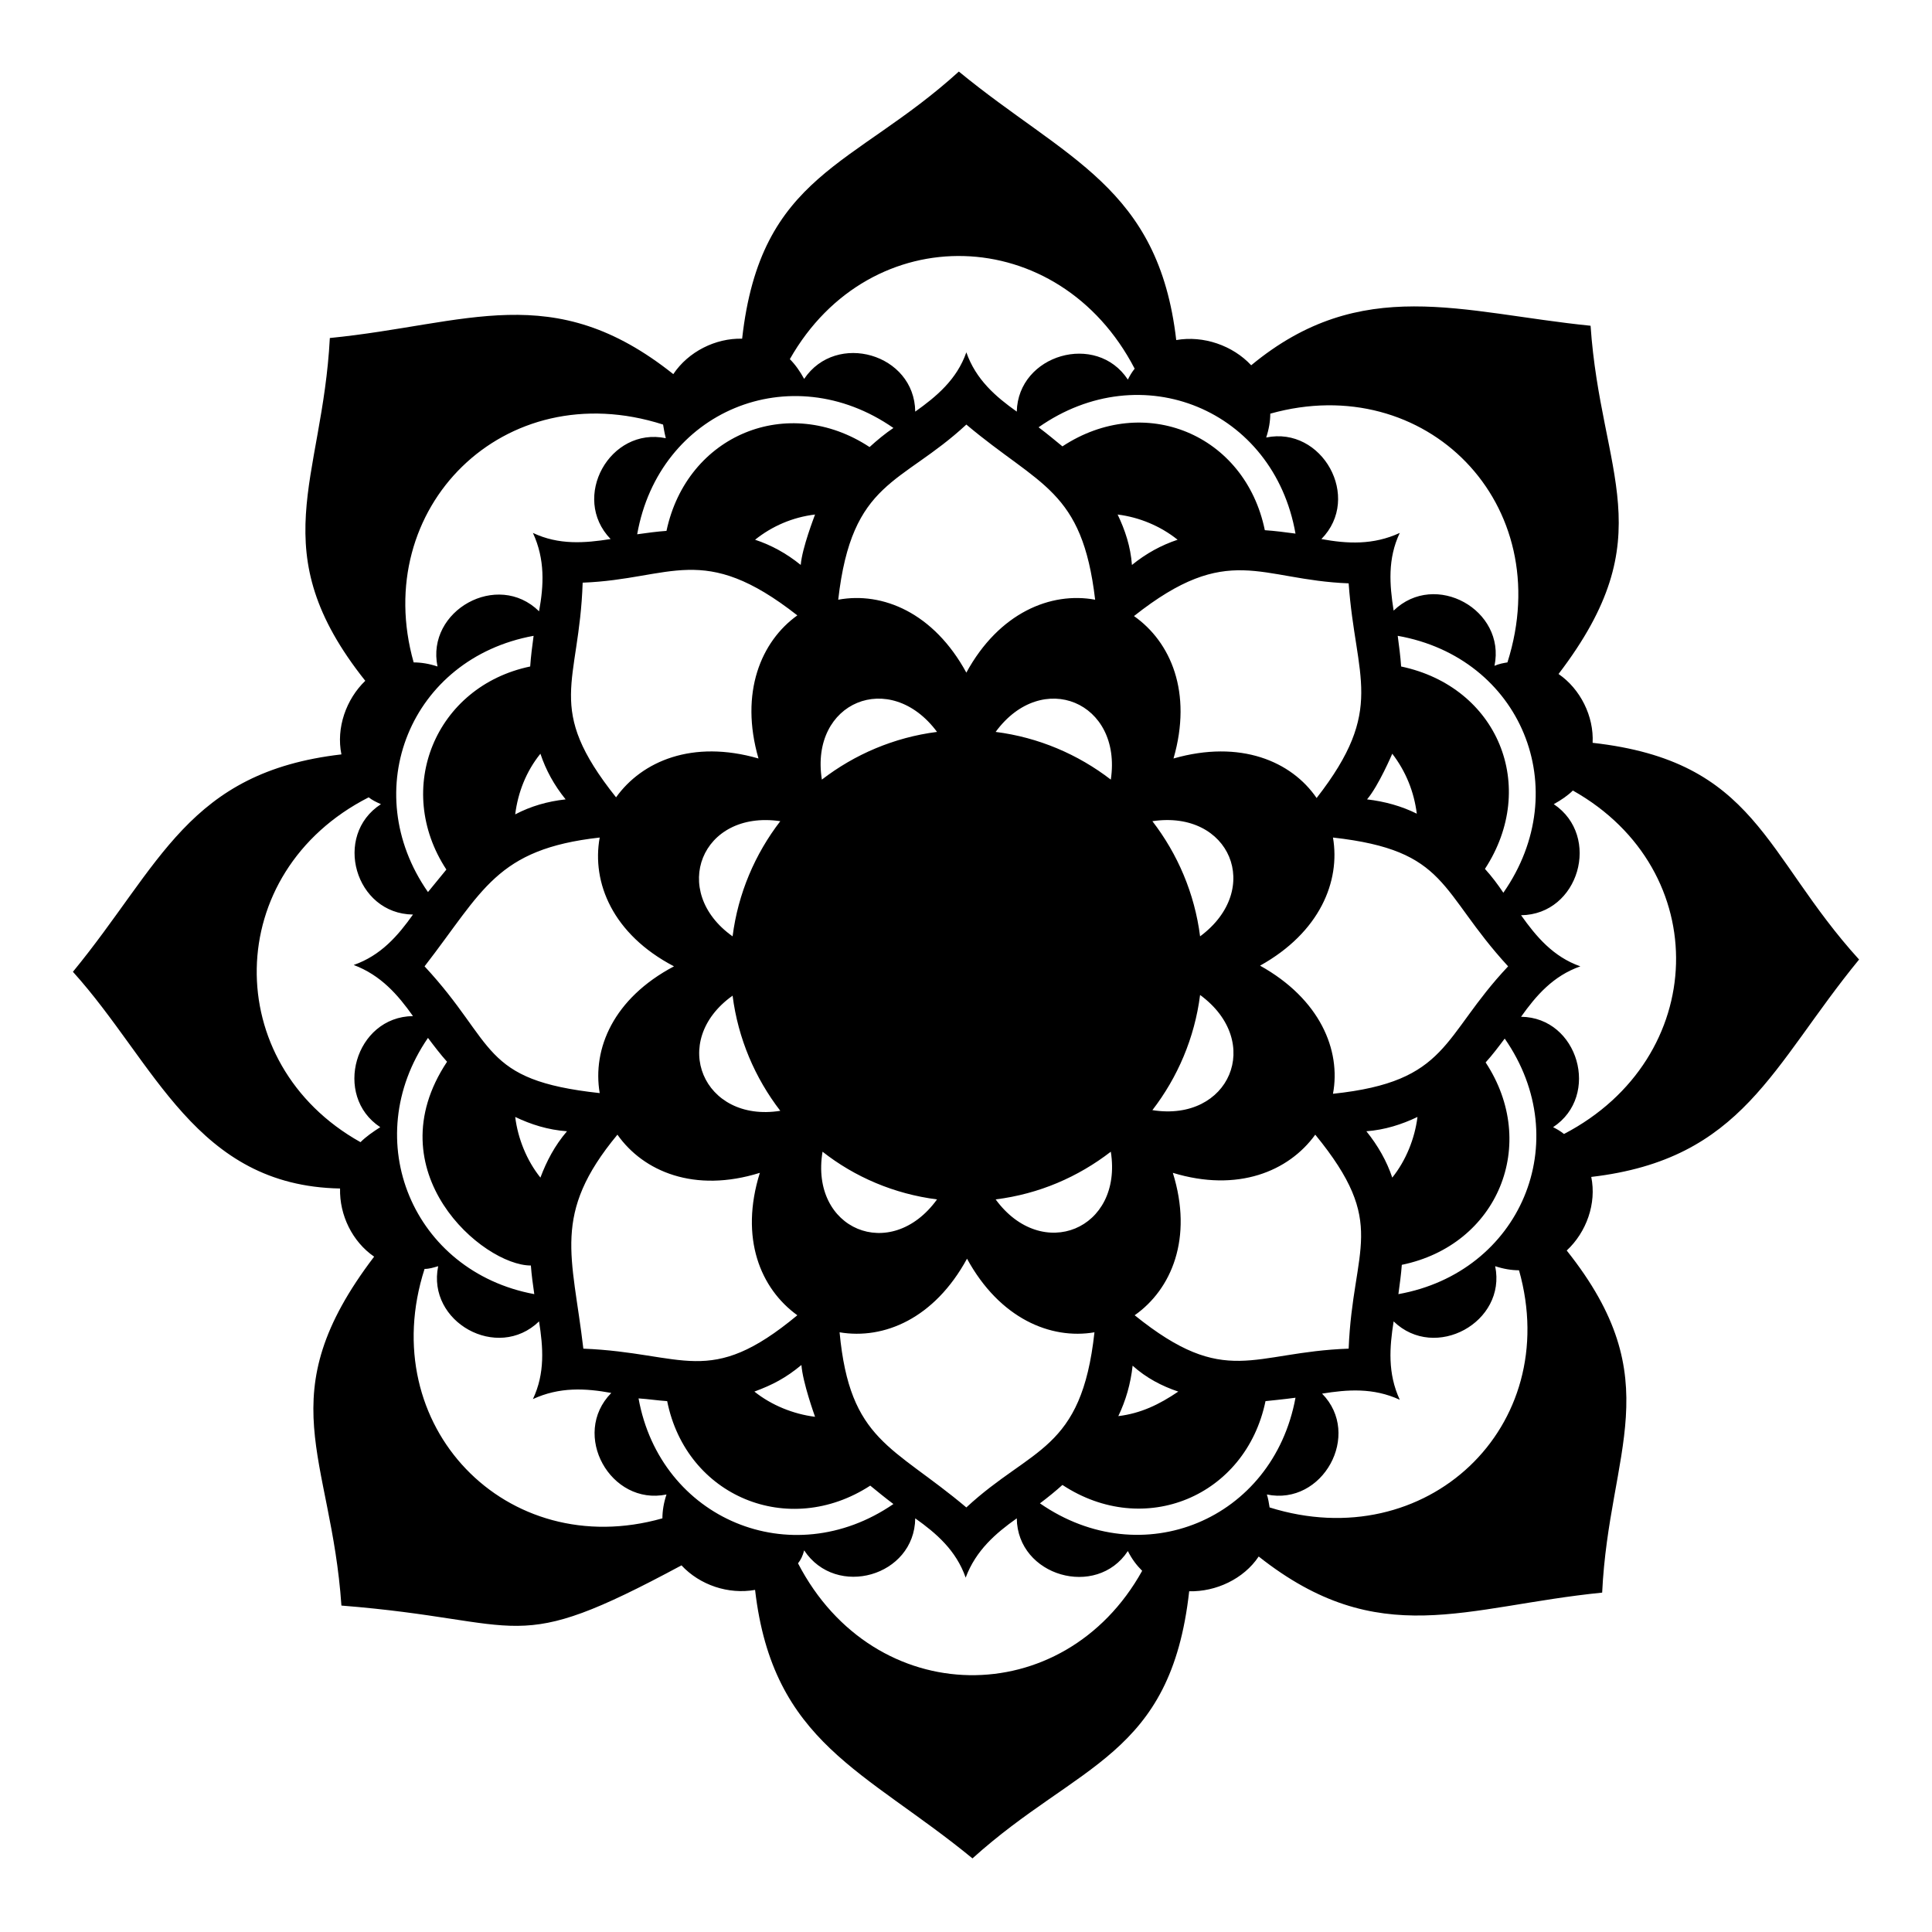 <?xml version="1.0" encoding="utf-8"?>
<!-- Generator: Adobe Illustrator 26.3.1, SVG Export Plug-In . SVG Version: 6.00 Build 0)  -->
<svg version="1.1" id="Ebene_1" xmlns="http://www.w3.org/2000/svg" xmlns:xlink="http://www.w3.org/1999/xlink" x="0px" y="0px"
	 viewBox="0 0 283.5 283.5" style="enable-background:new 0 0 283.5 283.5;" xml:space="preserve">
<style type="text/css">
	.st0{fill-rule:evenodd;clip-rule:evenodd;}
</style>
<g>
	<path class="st0" d="M146.1,107.4c6.3,0.8,12.1,3.3,16.9,7C164.7,103,152.9,98.1,146.1,107.4L146.1,107.4z M183.6,53.6
		c16.2-13.4,30.9-7.7,49.8-5.8c1.5,21.9,10.8,30.8-4.7,51.1c3.2,2.2,5.2,6.2,5,10.1c24.1,2.7,25.1,16.4,39.1,31.8
		c-12.8,15.6-17,29.3-39.3,31.9c0.8,3.9-0.7,8.1-3.6,10.8c15.2,19.1,6.2,29.3,5.2,50.2c-20.1,2-32.7,8.7-50.4-5.3
		c-2.2,3.3-6.3,5.2-10.2,5.1c-2.7,24.3-16.3,25.2-31.8,39.2c-15.7-12.9-29.3-16.9-31.9-39.4c-3.9,0.7-8.1-0.7-10.8-3.6
		c-25.3,13.6-22.2,8.1-49.9,5.9c-1.5-22-10.8-30.7,4.8-51.2c-3.2-2.2-5.1-6.1-5-10C28.7,174,22.8,156,10.7,142.6
		c12.9-15.7,16.9-29.3,39.4-31.9c-0.8-3.9,0.7-8.1,3.5-10.8c-15.2-19.1-6.3-29.3-5.2-50.3c20.2-2,32.7-8.8,50.4,5.3
		c2.2-3.3,6.2-5.3,10.1-5.2c2.7-24.2,16.4-25.2,31.8-39.2c15.7,12.9,29.3,16.9,31.9,39.4C176.6,49.2,180.9,50.7,183.6,53.6
		L183.6,53.6z M186.3,221.2c-0.1-0.6-0.2-1.3-0.4-1.9c8.2,1.7,14-8.8,8.1-14.8c3.7-0.6,7.5-0.9,11.4,0.9c-1.8-3.9-1.5-7.7-0.9-11.5
		c6.1,5.9,16.6,0.1,14.9-8.1c1.2,0.4,2.4,0.6,3.5,0.6C229.4,209.4,209.3,228.4,186.3,221.2L186.3,221.2z M229.5,166.4
		c-0.5-0.4-1-0.7-1.6-1c7-4.6,3.7-16.1-4.7-16.2c2.2-3.1,4.7-6,8.7-7.4c-4-1.4-6.5-4.4-8.7-7.5c8.5-0.1,11.8-11.6,4.8-16.3
		c1.1-0.6,2.1-1.3,2.8-2C251.6,127.7,250.8,155.3,229.5,166.4L229.5,166.4z M166.5,54.1c-0.4,0.5-0.7,1-1,1.6
		c-4.6-7-16.1-3.7-16.3,4.7c-3.1-2.2-6-4.7-7.4-8.7c-1.4,4-4.4,6.5-7.5,8.7c-0.1-8.5-11.6-11.8-16.3-4.8c-0.6-1.1-1.3-2.1-2.1-2.9
		C127.7,31.9,155.4,32.7,166.5,54.1L166.5,54.1z M97.3,62.3c-23.4-7.5-43,12.3-36.6,34.9c1.1,0,2.3,0.2,3.5,0.6
		c-1.7-8.2,8.8-14.1,14.9-8.1c0.7-3.8,0.9-7.6-0.9-11.5c3.8,1.8,7.6,1.5,11.4,0.9c-5.9-6.1-0.1-16.5,8.1-14.8
		C97.5,63.5,97.4,62.9,97.3,62.3L97.3,62.3z M54.1,117c-21.6,11-21.8,39.1-1.2,50.6c0.8-0.8,1.8-1.5,2.9-2.2
		c-7-4.6-3.7-16.2,4.8-16.3c-2.2-3.1-4.7-6-8.7-7.5c4-1.4,6.5-4.3,8.7-7.4c-8.5-0.1-11.8-11.6-4.7-16.2
		C55.2,117.7,54.6,117.4,54.1,117L54.1,117z M62.3,186.2c-7.4,23,12,43.1,34.9,36.6c0-1.1,0.2-2.3,0.6-3.5
		c-8.2,1.7-14.1-8.8-8.1-14.9c-3.8-0.7-7.6-0.9-11.5,0.9c1.8-3.8,1.5-7.6,0.9-11.4c-6.1,5.9-16.5,0.1-14.8-8.1
		C63.6,186,63,186.2,62.3,186.2L62.3,186.2z M117.1,229.4c11.2,21.6,39,21.8,50.5,1.1c-0.8-0.8-1.5-1.7-2.1-2.9
		c-4.6,7-16.2,3.7-16.3-4.8c-3.1,2.2-6,4.7-7.5,8.7c-1.4-4-4.3-6.5-7.4-8.7c-0.1,8.5-11.6,11.8-16.3,4.7
		C117.8,228.3,117.5,228.9,117.1,229.4L117.1,229.4z M221.2,97.2c7.4-23.3-12-42.9-34.8-36.5c0,1.1-0.2,2.3-0.6,3.5
		c8.2-1.7,14.1,8.8,8.1,14.9c3.8,0.7,7.6,0.9,11.5-0.9c-1.8,3.8-1.5,7.6-0.9,11.4c6.1-5.9,16.5-0.1,14.8,8.1
		C220,97.4,220.6,97.3,221.2,97.2L221.2,97.2z M169.1,120.5c3.7,4.8,6.2,10.6,7,16.9C185.4,130.5,180.5,118.8,169.1,120.5
		L169.1,120.5z M176.1,146c-0.8,6.3-3.3,12.1-7,16.9C180.4,164.7,185.5,152.9,176.1,146L176.1,146z M163,169
		c-4.8,3.7-10.5,6.2-16.9,7C152.9,185.3,164.8,180.4,163,169L163,169z M137.5,176c-6.3-0.8-12.1-3.3-16.8-7
		C118.8,180.4,130.7,185.4,137.5,176L137.5,176z M114.5,163c-3.7-4.8-6.2-10.6-7-16.9C98.1,152.8,103.2,164.8,114.5,163L114.5,163z
		 M107.5,137.4c0.8-6.3,3.3-12.1,7-16.9C102.9,118.8,98.2,130.8,107.5,137.4L107.5,137.4z M120.6,114.4c4.8-3.7,10.6-6.2,16.9-7
		C130.6,98.1,118.8,103,120.6,114.4L120.6,114.4z M111.3,111.3c-9.7-2.8-17.1,0.4-20.9,5.7c-10.6-13.3-5.4-16.5-4.9-31.5
		c13.1-0.5,17.6-6.1,31.5,4.8C111.7,94.1,108.5,101.6,111.3,111.3L111.3,111.3z M88,122.9c-1.2,6.6,1.9,14.2,10.9,18.9
		c-8.9,4.7-12,12.1-10.9,18.6c-17.6-1.9-15.1-7.2-25.7-18.6C70.9,130.7,72.8,124.6,88,122.9L88,122.9z M90.6,166.5
		c3.8,5.4,11.3,8.6,20.9,5.6c-3,9.6,0.1,17,5.5,20.9c-13,10.8-16.5,5.5-31.4,4.9C84,184.2,80.9,178.2,90.6,166.5L90.6,166.5z
		 M123.2,195.5c6.5,1.1,13.9-2,18.7-10.8c4.8,8.8,12.3,11.9,18.7,10.8c-1.9,17.5-9.2,16.8-18.8,25.7
		C131,212.1,124.7,211.5,123.2,195.5L123.2,195.5z M166.5,193c5.4-3.8,8.6-11.3,5.6-20.9c9.5,2.9,17-0.2,20.9-5.6
		c10.8,13.2,5.5,16.4,4.9,31.4C183.7,198.4,179.9,203.8,166.5,193L166.5,193z M195.6,160.5c1.2-6.4-1.9-13.9-10.7-18.8
		c8.8-4.9,11.8-12.4,10.7-18.8c17,1.9,15.5,7.8,25.7,18.9C211.5,152.2,212.7,158.7,195.6,160.5L195.6,160.5z M193.2,117.1
		c-3.7-5.4-11.2-8.6-21-5.8c2.8-9.7-0.4-17.1-5.8-20.9c13.9-11,18.4-5.3,31.5-4.8C198.9,99.6,203.4,104,193.2,117.1L193.2,117.1z
		 M160.7,88c-6.5-1.2-14.1,1.9-18.9,10.7c-4.8-8.8-12.3-11.9-18.8-10.7c2-17.6,9.2-16.8,18.8-25.7C152.6,71.4,158.8,71.8,160.7,88
		L160.7,88z M79.3,110.6c0.8,2.4,2,4.6,3.7,6.7c-2.7,0.3-5.1,1-7.4,2.2C76,116.3,77.2,113.2,79.3,110.6L79.3,110.6z M65.5,127.6
		c-0.9,1.1-1.8,2.2-2.7,3.3c-10.4-14.9-2.6-34.3,15.5-37.6c-0.2,1.5-0.4,3-0.5,4.5C63.9,100.7,57.7,115.7,65.5,127.6L65.5,127.6z
		 M65.6,155.8c-10.7,16.1,5.2,29.9,12.3,29.9c0.1,1.4,0.3,2.8,0.5,4.2c-17.8-3.3-25.9-22.6-15.6-37.6
		C63.7,153.5,64.7,154.8,65.6,155.8L65.6,155.8z M75.6,163.9c2.3,1.1,4.8,1.9,7.6,2.1c-1.8,2.1-3,4.4-3.9,6.8
		C77.3,170.3,76,167.1,75.6,163.9L75.6,163.9z M127.6,65.6c-12-7.9-26.8-1.8-29.8,12.3c-1.4,0.1-2.9,0.3-4.3,0.5
		c3.2-18.1,22.5-26.1,37.6-15.6C129.9,63.6,128.7,64.6,127.6,65.6L127.6,65.6z M119.6,75.5c-0.1,0.3-1.9,4.9-2.1,7.4
		c-2.1-1.7-4.3-2.9-6.7-3.7C113.3,77.2,116.3,75.9,119.6,75.5L119.6,75.5z M185.6,77.8c-2.9-14.1-17.7-20.2-29.7-12.3
		c-1.1-0.9-2.3-1.9-3.5-2.8c15.1-10.6,34.5-2.6,37.7,15.6C188.6,78.1,187.1,77.9,185.6,77.8L185.6,77.8z M164,75.5
		c3.2,0.4,6.3,1.7,8.8,3.7c-2.4,0.8-4.6,2-6.7,3.7C165.9,80.2,165.1,77.8,164,75.5L164,75.5z M217.9,127.5
		c7.9-12.1,1.9-26.7-12.3-29.7c-0.1-1.5-0.3-3-0.5-4.5c18.1,3.2,26.1,22.5,15.5,37.7C219.8,129.8,218.9,128.6,217.9,127.5
		L217.9,127.5z M204.3,110.6c2,2.6,3.2,5.6,3.6,8.8c-2.2-1.1-4.7-1.8-7.3-2.1C202.3,115.3,204.3,110.6,204.3,110.6L204.3,110.6z
		 M205.7,185.6c14.1-2.9,20.2-17.7,12.3-29.7c1-1.1,1.9-2.3,2.8-3.5c10.5,15.1,2.3,34.3-15.6,37.5
		C205.4,188.4,205.6,187,205.7,185.6L205.7,185.6z M208,163.9c-0.4,3.2-1.7,6.4-3.7,8.9c-0.8-2.4-2.1-4.7-3.8-6.8
		C203.2,165.8,205.7,165,208,163.9L208,163.9z M155.9,217.9c12,7.9,26.9,1.7,29.8-12.3c0,0,3-0.3,4.4-0.5
		c-3.3,17.9-22.5,25.9-37.5,15.5C153.8,219.7,154.9,218.8,155.9,217.9L155.9,217.9z M172.9,204.2c-2.8,1.9-5.5,3.2-8.8,3.6
		c1.1-2.3,1.8-4.7,2.1-7.4C168.2,202.2,170.5,203.4,172.9,204.2L172.9,204.2z M97.9,205.6c2.8,14,17.8,20.2,29.8,12.4
		c1.1,0.9,2.2,1.8,3.4,2.7c-15,10.3-34.2,2.2-37.4-15.5C95.2,205.3,96.4,205.5,97.9,205.6L97.9,205.6z M119.6,207.9
		c-3.2-0.4-6.4-1.7-8.9-3.7c2.7-1,4.6-2,6.9-3.9C117.8,202.9,119.5,207.6,119.6,207.9L119.6,207.9z"/>
</g>
</svg>
